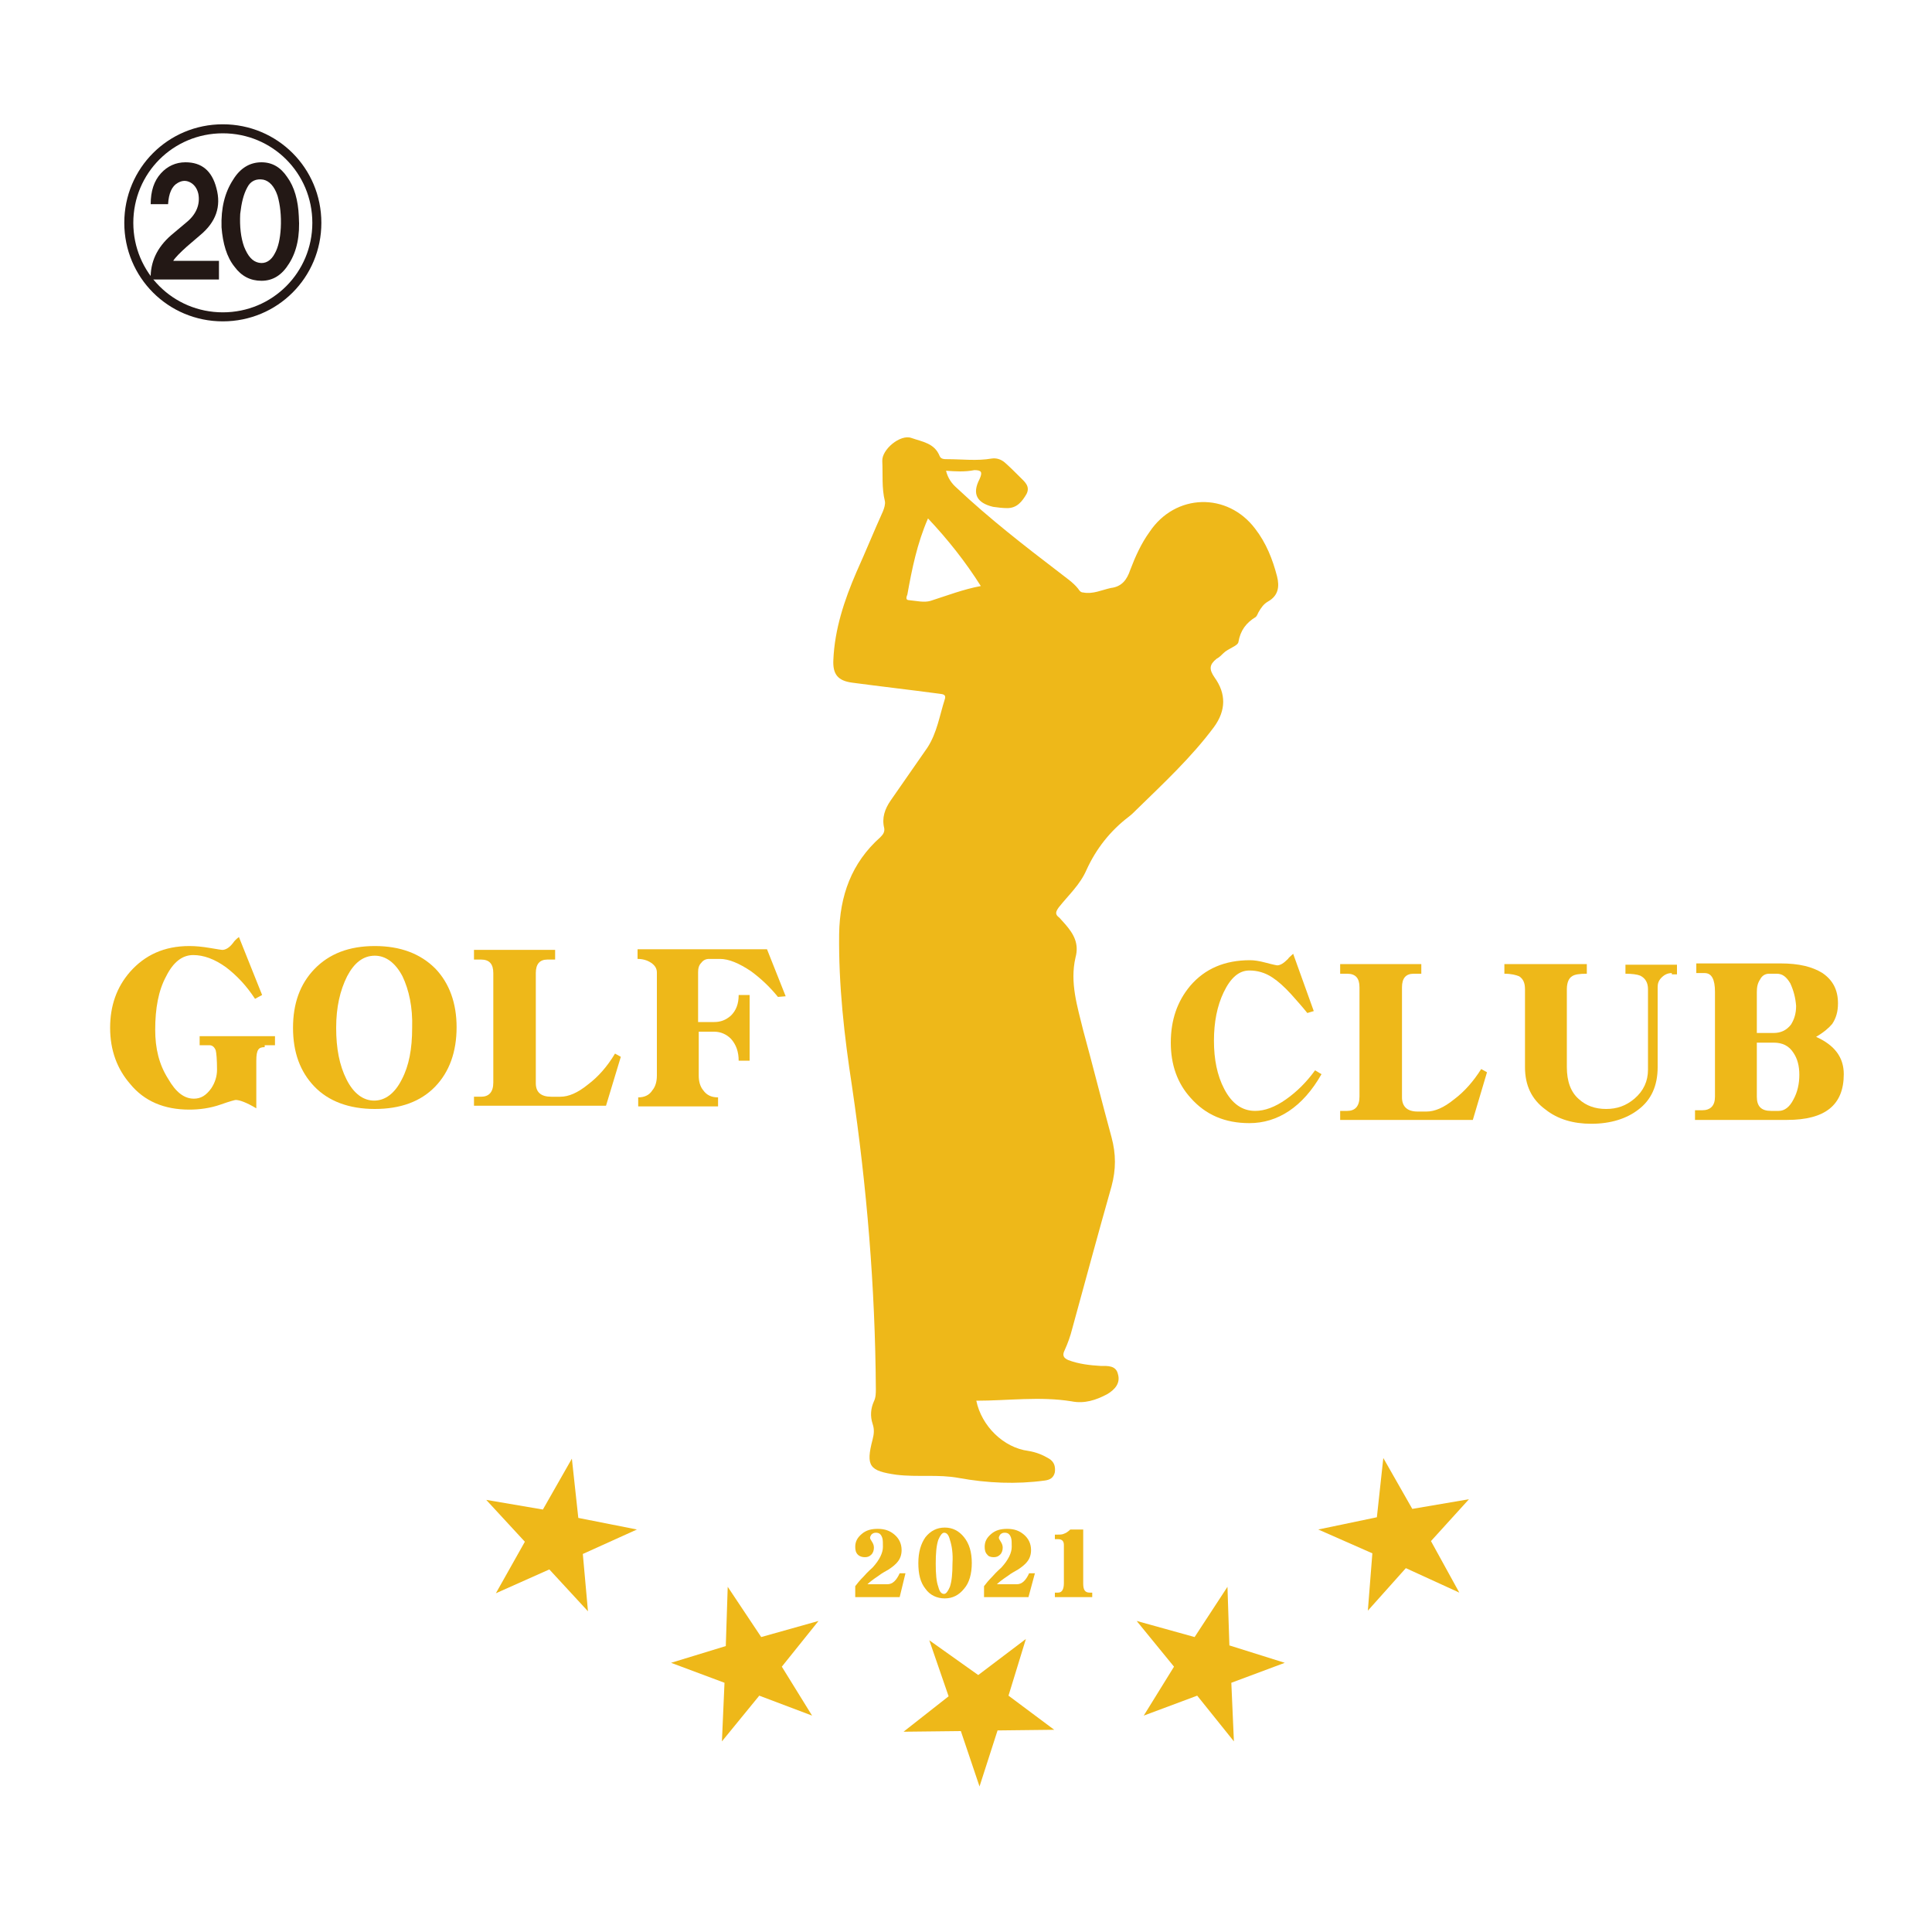 <?xml version="1.0" encoding="utf-8"?>
<!-- Generator: Adobe Illustrator 27.4.0, SVG Export Plug-In . SVG Version: 6.00 Build 0)  -->
<svg version="1.1" id="レイヤー_1" xmlns="http://www.w3.org/2000/svg" xmlns:xlink="http://www.w3.org/1999/xlink" x="0px"
	 y="0px" viewBox="0 0 300 300" style="enable-background:new 0 0 300 300;" xml:space="preserve">
<style type="text/css">
	.st0{fill:#EEB819;}
	.st1{fill:none;stroke:#231815;stroke-width:1.401;stroke-miterlimit:10;}
	.st2{fill:#231815;}
</style>
<path class="st0" d="M146.9,73.1c0.3,1.2,0.9,2,1.7,2.7c5,4.7,10.4,8.9,15.9,13.1c1,0.8,2.1,1.5,2.9,2.5c0.2,0.3,0.4,0.6,0.8,0.6
	c1.5,0.3,2.9-0.4,4.3-0.7c1.7-0.2,2.5-1.3,3-2.8c0.8-2.1,1.7-4.1,3-5.9c4-6,12.1-6.2,16.4-0.5c1.7,2.2,2.7,4.7,3.4,7.4
	c0.4,1.6,0.2,3-1.4,3.9c-0.7,0.4-1.1,1-1.5,1.7c-0.1,0.2-0.2,0.5-0.4,0.7c-1.5,0.9-2.4,2.1-2.7,3.9c-0.1,0.6-1.6,1-2.3,1.7
	c-0.3,0.3-0.7,0.7-1.1,0.9c-1.1,0.9-1.2,1.6-0.3,2.9c1.8,2.5,1.8,5.1-0.1,7.7c-3.5,4.7-7.8,8.7-12,12.8c-0.4,0.4-0.8,0.8-1.2,1.1
	c-2.9,2.2-5.1,5-6.6,8.3c-1,2.3-2.8,3.9-4.3,5.8c-0.5,0.7-0.6,1.1,0.1,1.6c0.3,0.3,0.6,0.7,0.9,1c1.3,1.5,2.2,3,1.6,5.2
	c-0.9,3.9,0.3,7.6,1.2,11.3c1.5,5.5,2.9,11.1,4.4,16.6c0.7,2.6,0.7,5,0,7.6c-2.1,7.4-4.1,14.8-6.1,22.1c-0.3,1.2-0.7,2.3-1.2,3.4
	c-0.4,0.8-0.1,1.2,0.6,1.5c1.6,0.6,3.3,0.8,5,0.9c1.1,0,2.4-0.1,2.7,1.3c0.4,1.4-0.5,2.4-1.7,3.1c-1.7,0.9-3.5,1.5-5.5,1.1
	c-4.9-0.8-9.9-0.1-14.8-0.1c0.8,3.9,4.2,7.3,8.1,7.8c1.2,0.2,2.2,0.6,3.2,1.2c0.8,0.5,1,1.2,0.9,2.1c-0.2,0.9-0.8,1.2-1.6,1.3
	c-4.4,0.6-8.9,0.4-13.3-0.4c-3.2-0.6-6.4-0.1-9.7-0.5c-4.2-0.6-4.8-1.3-3.7-5.5c0.2-0.8,0.3-1.5,0-2.4c-0.4-1.2-0.3-2.4,0.2-3.5
	c0.3-0.6,0.3-1.3,0.3-1.9c-0.1-15.8-1.4-31.4-3.7-47c-1.2-7.8-2.1-15.7-2-23.7c0.1-5.9,1.9-11,6.4-15c0.4-0.4,0.7-0.8,0.6-1.4
	c-0.4-1.6,0.1-3,1-4.3c1.9-2.7,3.8-5.5,5.7-8.2c1.5-2.3,1.9-5,2.7-7.5c0.3-0.9-0.5-0.8-1-0.9c-4.5-0.6-8.9-1.1-13.4-1.7
	c-2.2-0.3-3-1.3-2.9-3.5c0.2-4.8,1.7-9.3,3.6-13.7c1.4-3.1,2.7-6.3,4.1-9.4c0.2-0.5,0.4-1.1,0.3-1.6c-0.5-2-0.3-4.1-0.4-6.2
	c-0.1-1.8,2.8-4.2,4.5-3.6s3.6,0.8,4.4,2.8c0.2,0.5,0.7,0.5,1.2,0.5c2.3,0,4.6,0.3,6.9-0.1c0.7-0.1,1.4,0.1,2,0.6
	c0.8,0.7,1.6,1.5,2.4,2.3c0.7,0.7,1.6,1.4,1,2.6c-0.7,1.2-1.5,2.2-3,2.2c-0.7,0-1.5-0.1-2.2-0.2c-2.5-0.6-3.3-2-2.1-4.3
	c0.5-1.1,0.3-1.4-0.8-1.4C149.8,73.3,148.4,73.2,146.9,73.1 M144.1,80.5c-1.7,3.9-2.5,7.9-3.2,11.8c-0.1,0.3-0.4,0.9,0.3,0.9
	c1.1,0.1,2.3,0.4,3.3,0.1c2.5-0.8,5.1-1.8,7.8-2.3C149.9,87.2,147.2,83.8,144.1,80.5"/>
<path class="st0" d="M41.1,162.6c-0.5,0-0.8,0.1-1,0.4c-0.2,0.3-0.3,0.8-0.3,1.7v7.4c-1.5-0.9-2.6-1.3-3.2-1.3
	c-0.1,0-0.9,0.2-2.3,0.7c-1.7,0.6-3.4,0.8-4.9,0.8c-3.9,0-7-1.3-9.2-4c-2-2.3-3.1-5.2-3.1-8.7c0-3.4,1-6.3,3.1-8.7
	c2.3-2.6,5.3-4,9.2-4c1,0,2,0.1,3.2,0.3s1.8,0.3,1.9,0.3c0.5,0,1.1-0.3,1.7-1.1c0.2-0.3,0.5-0.6,0.9-0.9l3.6,9l-1.1,0.6
	c-1.3-2-2.8-3.6-4.5-4.9c-1.8-1.3-3.5-1.9-5.1-1.9c-1.7,0-3.1,1.1-4.2,3.3c-1.2,2.2-1.7,5-1.7,8.3c0,2.9,0.6,5.4,2,7.6
	c1.2,2.1,2.5,3.1,4,3.1c1.1,0,1.9-0.5,2.7-1.6c0.6-0.9,0.9-1.9,0.9-2.9c0-1.6-0.1-2.6-0.2-3c-0.2-0.5-0.5-0.8-1-0.8H31v-1.4h11.7
	v1.4h-1.6V162.6z"/>
<path class="st0" d="M67.6,168.7c-2.3,2.4-5.5,3.5-9.4,3.5c-4,0-7.2-1.2-9.4-3.5s-3.3-5.3-3.3-9.1s1.1-6.8,3.3-9.1
	c2.3-2.4,5.4-3.6,9.4-3.6s7.1,1.2,9.4,3.5c2.2,2.3,3.3,5.4,3.3,9.1C70.9,163.3,69.8,166.4,67.6,168.7 M62.5,151.6
	c-1.1-2.1-2.6-3.2-4.3-3.2c-1.8,0-3.2,1.1-4.3,3.2c-1.1,2.2-1.7,4.8-1.7,8s0.5,5.8,1.6,8s2.6,3.3,4.3,3.3s3.2-1.1,4.3-3.3
	c1.1-2.1,1.6-4.7,1.6-8C64.1,156.4,63.5,153.7,62.5,151.6"/>
<path class="st0" d="M94.1,171.7H73.6v-1.4h1.1c1.2,0,1.9-0.7,1.9-2.2v-17c0-1.4-0.6-2.1-1.9-2.1h-1.1v-1.5h12.6v1.5H85
	c-1.2,0-1.8,0.7-1.8,2.1v17.1c0,1.4,0.8,2.1,2.4,2.1H87c1.3,0,2.7-0.6,4.3-1.9c1.6-1.2,3-2.8,4.2-4.8l0.9,0.5L94.1,171.7z"/>
<path class="st0" d="M120.8,154.8c-1.3-1.6-2.7-2.9-4.2-4c-1.8-1.2-3.4-1.9-4.8-1.9h-1.7c-0.5,0-0.9,0.2-1.2,0.6
	c-0.4,0.4-0.5,0.9-0.5,1.5v7.7h2.5c1,0,1.8-0.3,2.6-1c0.8-0.8,1.2-1.8,1.2-3.2h1.7v10.2h-1.7c0-1.4-0.4-2.5-1.2-3.4
	c-0.7-0.7-1.6-1.1-2.6-1.1h-2.4v6.8c0,0.9,0.2,1.7,0.7,2.3c0.5,0.7,1.2,1.1,2.3,1.1v1.4H99.1v-1.4c0.9,0,1.7-0.3,2.2-1.1
	c0.5-0.6,0.7-1.4,0.7-2.3v-16c0-0.6-0.3-1.1-0.9-1.5s-1.3-0.6-2.1-0.6v-1.5h20.1l2.9,7.3L120.8,154.8z"/>
<path class="st0" d="M194,174.4c-3.8,0-6.8-1.3-9.1-3.9c-2.1-2.3-3.1-5.2-3.1-8.6c0-3.5,1-6.4,3-8.8c2.3-2.7,5.4-4,9.3-4
	c0.6,0,1.4,0.1,2.5,0.4c1.1,0.3,1.7,0.4,1.7,0.4c0.5,0,1-0.3,1.7-1c0.1-0.2,0.4-0.4,0.8-0.8l3.2,8.9l-1,0.3c-0.8-1-1.7-2-2.5-2.9
	c-1.1-1.2-2-2-2.9-2.6c-1.2-0.8-2.4-1.1-3.6-1.1c-1.6,0-2.9,1.1-4,3.4c-1,2.1-1.5,4.6-1.5,7.5s0.5,5.4,1.6,7.5
	c1.2,2.3,2.8,3.4,4.8,3.4c1.5,0,3.1-0.6,4.8-1.8s3.2-2.7,4.5-4.5l1,0.6C202.3,171.9,198.4,174.4,194,174.4"/>
<path class="st0" d="M228.7,173.9h-20.6v-1.4h1.1c1.2,0,1.9-0.7,1.9-2.2v-17c0-1.4-0.6-2.1-1.9-2.1h-1.1v-1.5h12.6v1.5h-1.2
	c-1.2,0-1.8,0.7-1.8,2.1v17.1c0,1.4,0.8,2.2,2.4,2.2h1.4c1.3,0,2.7-0.6,4.3-1.9c1.6-1.2,3-2.8,4.2-4.7l0.9,0.5L228.7,173.9z"/>
<path class="st0" d="M259.6,151.1c-0.6,0-1.1,0.2-1.6,0.7s-0.6,1-0.6,1.5v12.4c0,2.9-1,5.1-3,6.6c-1.8,1.4-4.3,2.2-7.3,2.2
	c-2.8,0-5.2-0.7-7.1-2.2c-2.2-1.6-3.2-3.8-3.2-6.6v-12.1c0-1-0.3-1.6-0.9-2c-0.5-0.2-1.2-0.4-2.3-0.4v-1.5h12.8v1.5
	c-1.1,0-1.9,0.1-2.3,0.4c-0.5,0.3-0.8,1-0.8,2v12.1c0,2.2,0.6,3.9,1.9,5c1.1,1,2.5,1.5,4.2,1.5s3.1-0.5,4.4-1.6
	c1.4-1.2,2.1-2.7,2.1-4.5v-12.5c0-1-0.4-1.7-1.2-2.1c-0.5-0.2-1.3-0.3-2.3-0.3v-1.4h8v1.5h-0.8V151.1z"/>
<path class="st0" d="M277.5,173.9h-14.3v-1.5h1.1c1.3,0,2-0.7,2-2.1V154c0-1.9-0.5-2.9-1.6-2.9h-1.3v-1.5h13.1
	c2.8,0,4.9,0.5,6.5,1.5c1.6,1.1,2.4,2.6,2.4,4.7c0,1.3-0.3,2.3-0.9,3.2c-0.5,0.6-1.3,1.3-2.5,2c2.9,1.3,4.3,3.2,4.3,5.8
	C286.3,171.6,283.4,173.9,277.5,173.9 M278,152.7c-0.6-1-1.2-1.5-2.1-1.5h-1.2c-0.6,0-1.1,0.3-1.4,0.9c-0.4,0.6-0.5,1.2-0.5,2v6.3
	h2.6c1.1,0,2-0.4,2.7-1.3c0.5-0.8,0.8-1.7,0.8-2.9C278.8,154.9,278.5,153.8,278,152.7 M278.5,163.5c-0.7-1.1-1.7-1.6-3.1-1.6h-2.6
	v8.4c0,1.5,0.7,2.2,2.2,2.2h1.2c0.9,0,1.7-0.6,2.3-1.8c0.6-1.1,0.9-2.4,0.9-3.8C279.4,165.5,279.1,164.4,278.5,163.5"/>
<path class="st0" d="M139.7,248h-6.9v-1.7c0.3-0.4,0.7-0.9,1.3-1.5c0.7-0.8,1.2-1.2,1.4-1.4c1.1-1.2,1.6-2.3,1.6-3.2
	c0-0.6,0-1.1-0.1-1.4c-0.2-0.6-0.5-0.8-1-0.8c-0.3,0-0.5,0.1-0.7,0.3c-0.1,0.2-0.2,0.3-0.2,0.5c0,0.1,0.1,0.3,0.3,0.6
	s0.3,0.6,0.3,0.9c0,0.4-0.1,0.8-0.4,1.1c-0.3,0.3-0.6,0.4-1,0.4s-0.8-0.1-1.1-0.4c-0.3-0.3-0.4-0.7-0.4-1.2c0-0.8,0.3-1.4,1-2
	s1.5-0.8,2.5-0.8c1.1,0,1.9,0.3,2.6,0.9c0.7,0.6,1.1,1.4,1.1,2.4c0,0.7-0.2,1.3-0.6,1.8c-0.3,0.4-0.8,0.8-1.4,1.2
	c-0.5,0.3-1.1,0.6-1.6,1c-0.9,0.6-1.4,1-1.7,1.3h3.1c0.8,0,1.4-0.6,1.9-1.7h0.9L139.7,248z"/>
<path class="st0" d="M149.7,246.7c-0.8,1-1.8,1.5-3,1.5s-2.3-0.5-3-1.5c-0.8-1-1.1-2.3-1.1-4s0.4-3,1.1-4c0.8-1,1.8-1.5,3-1.5
	s2.2,0.5,3,1.5s1.2,2.3,1.2,4S150.5,245.8,149.7,246.7 M147.5,239.1c-0.2-0.8-0.5-1.1-0.9-1.1c-0.3,0-0.6,0.4-0.9,1.1
	c-0.3,0.9-0.4,2.1-0.4,3.7c0,1.6,0.1,2.8,0.4,3.6c0.2,0.8,0.5,1.1,0.9,1.1c0.3,0,0.6-0.4,0.9-1.1c0.3-0.9,0.4-2.1,0.4-3.6
	C148,241.2,147.8,240,147.5,239.1"/>
<path class="st0" d="M159.7,248h-6.9v-1.7c0.3-0.4,0.7-0.9,1.3-1.5c0.7-0.8,1.2-1.2,1.4-1.4c1.1-1.2,1.6-2.3,1.6-3.2
	c0-0.6,0-1.1-0.1-1.4c-0.2-0.6-0.5-0.8-1-0.8c-0.3,0-0.5,0.1-0.7,0.3c-0.1,0.2-0.2,0.3-0.2,0.5c0,0.1,0.1,0.3,0.3,0.6
	s0.3,0.6,0.3,0.9c0,0.4-0.1,0.8-0.4,1.1c-0.3,0.3-0.6,0.4-1,0.4s-0.8-0.1-1-0.4c-0.3-0.3-0.4-0.7-0.4-1.2c0-0.8,0.3-1.4,1-2
	s1.5-0.8,2.5-0.8c1.1,0,1.9,0.3,2.6,0.9c0.7,0.6,1.1,1.4,1.1,2.4c0,0.7-0.2,1.3-0.6,1.8c-0.3,0.4-0.8,0.8-1.4,1.2
	c-0.5,0.3-1.1,0.6-1.6,1c-0.9,0.6-1.4,1-1.7,1.3h3.1c0.8,0,1.4-0.6,1.9-1.7h0.9L159.7,248z"/>
<path class="st0" d="M163.8,248v-0.7h0.5c0.6,0,0.9-0.5,0.9-1.5v-5.9c0-0.6-0.3-0.9-0.9-0.9h-0.5v-0.7c0.6,0,1.1,0,1.3-0.1
	c0.3-0.1,0.7-0.3,1.1-0.7h2v8.4c0,1,0.3,1.4,1,1.4h0.4v0.7H163.8z"/>
<polygon class="st0" points="213.1,241.2 204.7,237.5 213.8,235.6 214.8,226.4 219.3,234.3 228.1,232.8 222.2,239.3 226.6,247.3 
	218.3,243.5 212.4,250.1 "/>
<polygon class="st0" points="182.3,258.8 176.5,251.7 185.5,254.2 190.6,246.4 190.9,255.5 199.5,258.2 191.2,261.3 191.6,270.4 
	185.9,263.3 177.6,266.4 "/>
<polygon class="st0" points="147.3,263.4 144.3,254.7 151.9,260.1 159.3,254.5 156.6,263.3 163.7,268.6 154.9,268.7 152.1,277.4 
	149.2,268.8 140.3,268.9 "/>
<polygon class="st0" points="112.7,255.6 113,246.4 118.2,254.2 127.1,251.7 121.4,258.8 126.1,266.4 117.9,263.3 112.1,270.4 
	112.5,261.3 104.2,258.2 "/>
<polygon class="st0" points="84.3,234.4 88.8,226.5 89.8,235.7 98.9,237.5 90.5,241.3 91.3,250.2 85.3,243.7 77,247.4 81.5,239.4 
	75.5,232.9 "/>
<g>
	<path class="st1" d="M49.2,34.6c0,8.1-6.5,14.6-14.6,14.6S20,42.7,20,34.6C20,26.5,26.5,20,34.6,20S49.2,26.5,49.2,34.6z"/>
	<path class="st2" d="M23.4,31.7c0-2,0.5-3.6,1.6-4.8c1-1.1,2.3-1.7,3.8-1.7c2.5,0,4.1,1.3,4.8,4c0.8,2.9-0.1,5.3-2.5,7.3L29,38.3
		c-1,0.9-1.8,1.7-2.1,2.2H34v2.9H23.4c-0.1-2.7,1-5,3.2-6.9l2.5-2.1c1.4-1.2,2-2.7,1.7-4.3c-0.2-0.9-0.7-1.5-1.3-1.8
		c-0.6-0.3-1.2-0.3-1.9,0.1c-0.9,0.5-1.4,1.6-1.5,3.3C26.1,31.7,23.4,31.7,23.4,31.7z"/>
	<path class="st2" d="M34.4,35.3c-0.1-3,0.5-5.4,1.8-7.4c1.1-1.8,2.6-2.7,4.4-2.7c1.7,0,3,0.8,4,2.3c1.1,1.5,1.7,3.6,1.8,6.1
		c0.2,3-0.3,5.4-1.5,7.3c-1.1,1.8-2.5,2.7-4.3,2.7c-1.7,0-3.1-0.7-4.2-2.2C35.2,39.9,34.6,37.8,34.4,35.3 M40.2,40.8
		c1,0.2,1.9-0.3,2.5-1.5c0.5-0.9,0.8-2.2,0.9-3.9c0.1-1.9-0.1-3.6-0.5-5c-0.5-1.5-1.3-2.3-2.2-2.5c-1.1-0.2-2,0.2-2.5,1.2
		c-0.6,1.1-0.9,2.4-1.1,4.1c-0.1,2,0.1,3.7,0.6,5.1C38.5,39.8,39.2,40.6,40.2,40.8"/>
</g>
</svg>
